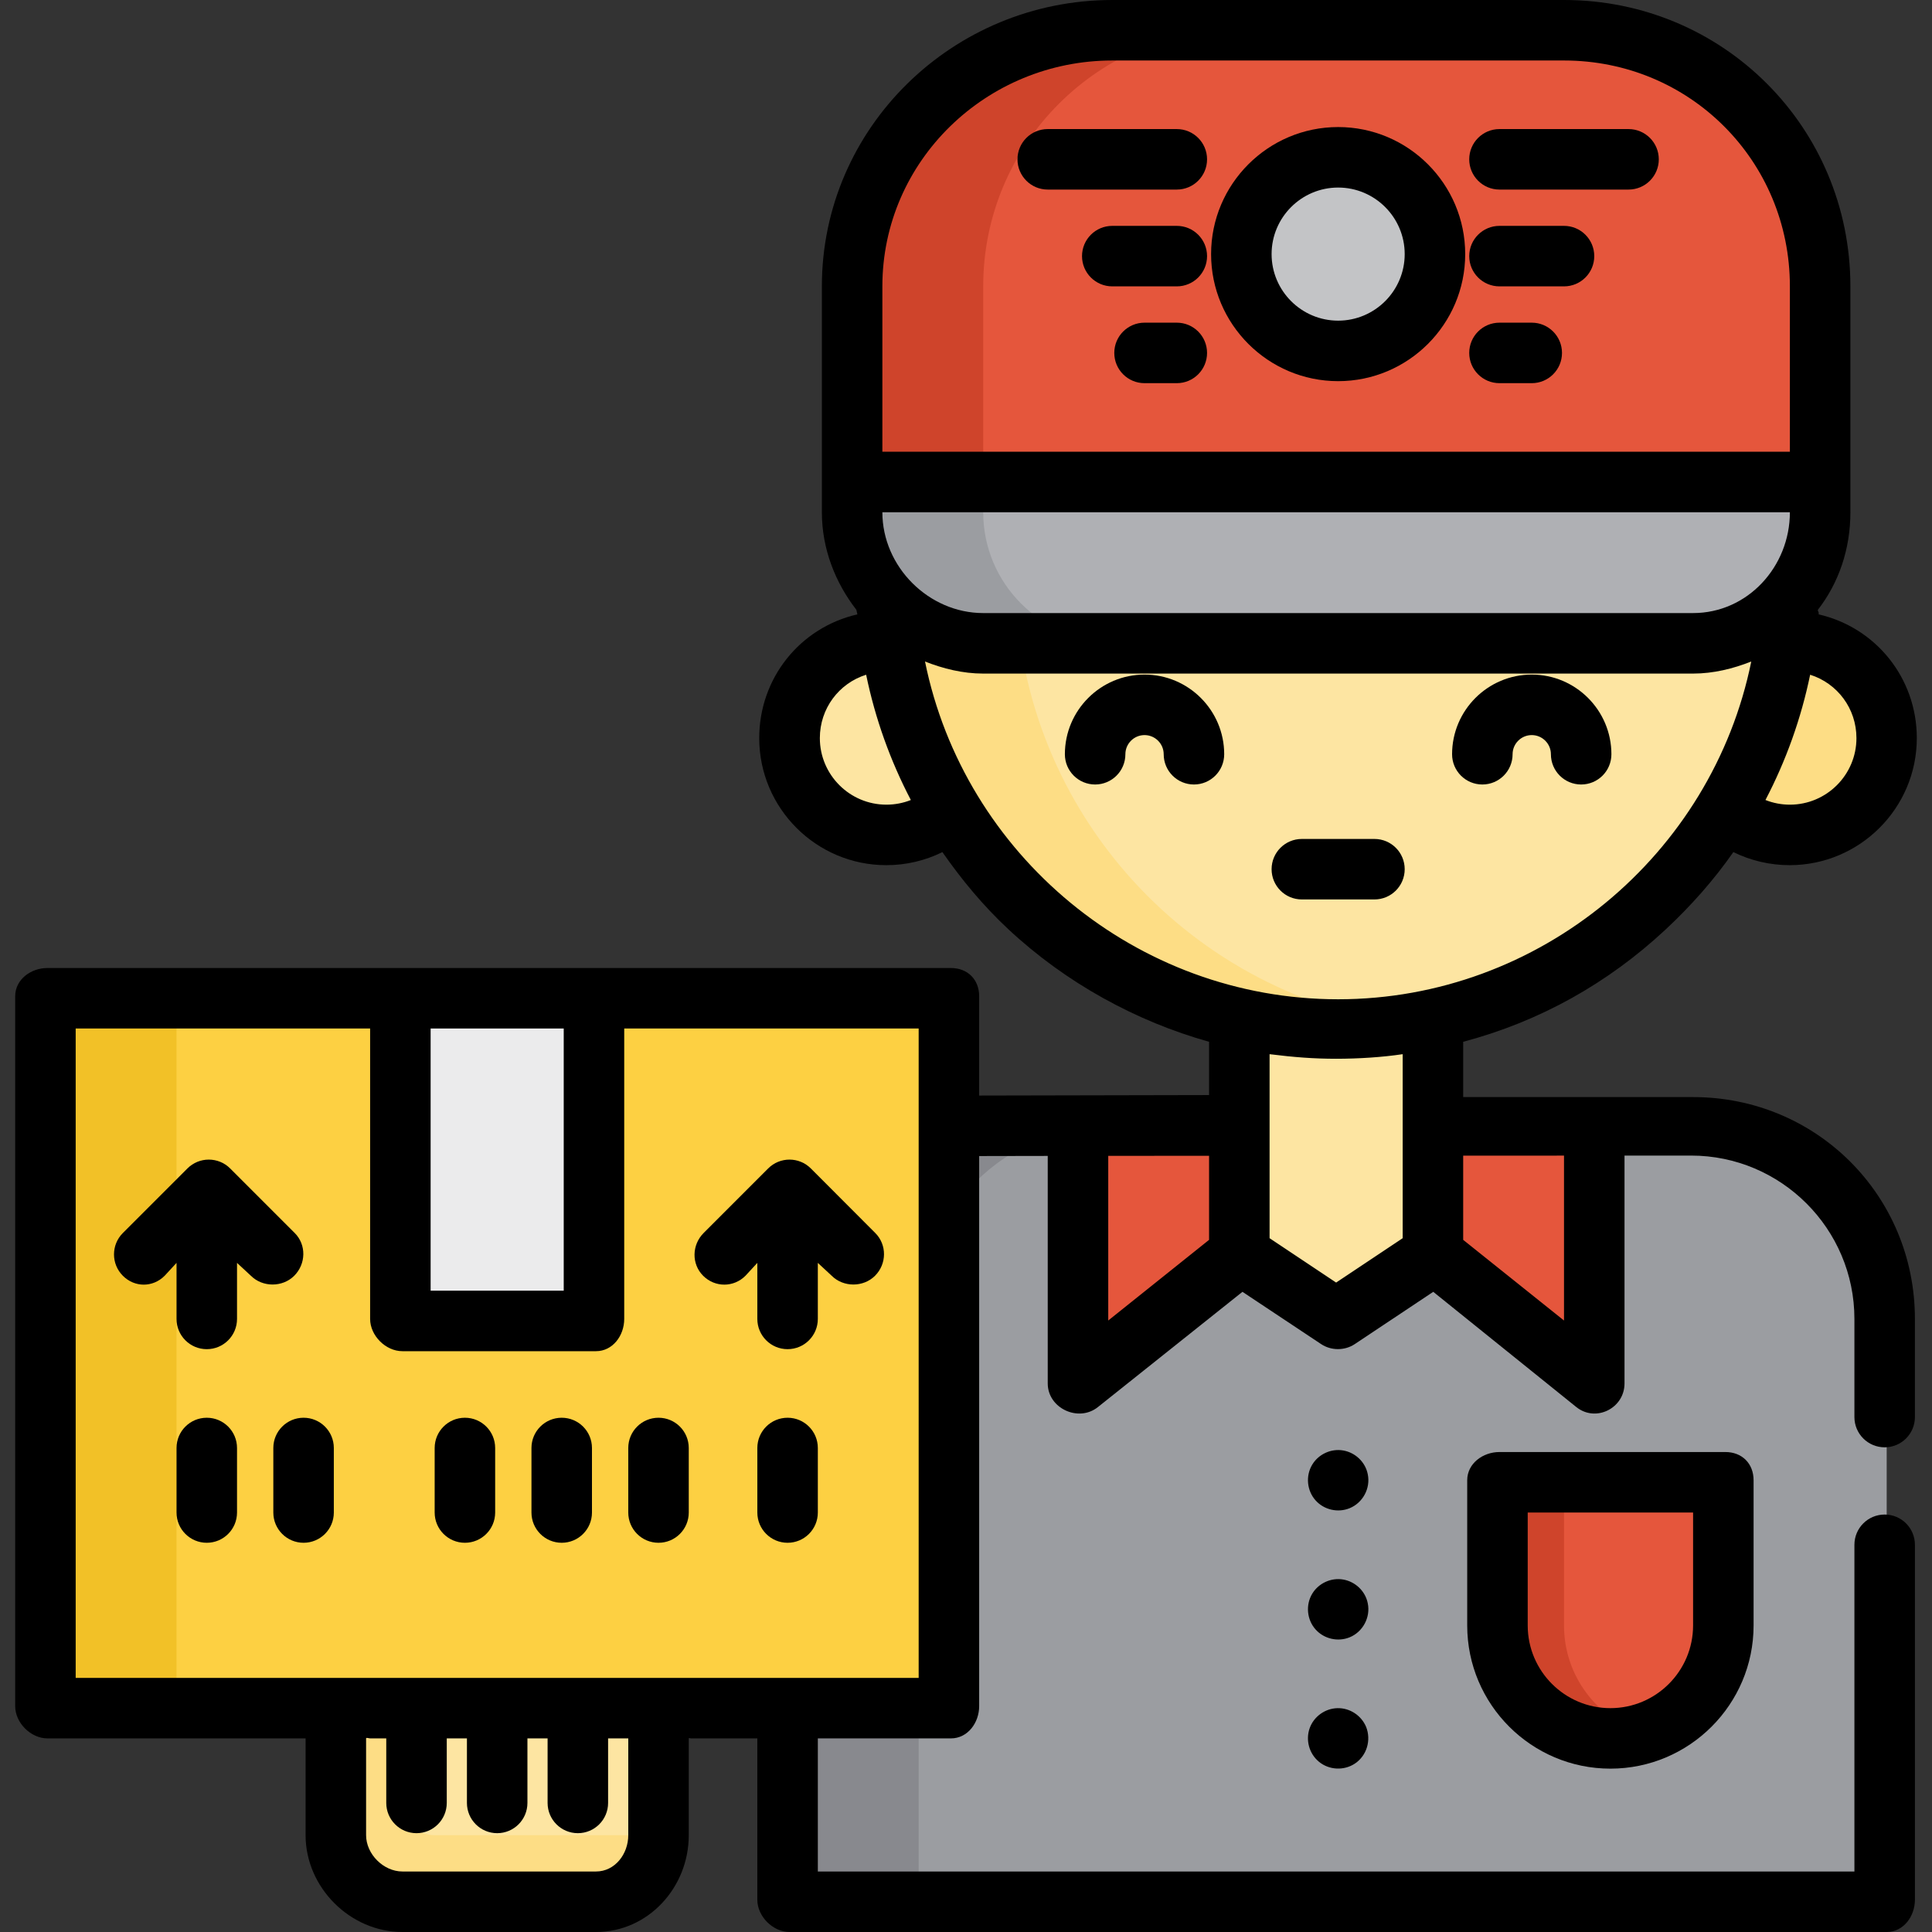 <svg xmlns="http://www.w3.org/2000/svg" xmlns:xlink="http://www.w3.org/1999/xlink" id="Layer_1" viewBox="0 0 512 512" xml:space="preserve"><rect x="0" y="0" width="512" height="512" fill="#333333" stroke="none"/> <circle style="fill:#FDDD85;" cx="474.342" cy="195.608" r="25.653"></circle> <g> <circle style="fill:#FDE5A2;" cx="234.91" cy="195.608" r="25.653"></circle> <circle style="fill:#FDE5A2;" cx="354.626" cy="152.852" r="119.716"></circle> </g> <path style="fill:#FDDD85;" d="M269.111,152.852c0-60.31,44.6-110.195,102.614-118.494c-5.587-0.8-11.295-1.222-17.102-1.222 c-66.117,0-119.716,53.599-119.716,119.716s53.599,119.716,119.716,119.716c5.807,0,11.515-0.422,17.102-1.222 C313.709,263.047,269.111,213.162,269.111,152.852z"></path> <path style="fill:#E5563C;" d="M482.889,127.198H226.355V75.891c0-37.781,30.628-68.409,68.409-68.409H414.48 c37.781,0,68.409,30.628,68.409,68.409V127.198z"></path> <path style="fill:#CF442B;" d="M328.969,7.482h-34.205c-37.781,0-68.409,30.628-68.409,68.409v51.307h34.205V75.891 C260.559,38.11,291.186,7.482,328.969,7.482z"></path> <path style="fill:#AFB0B4;" d="M448.685,169.954H260.559c-18.891,0-34.205-15.314-34.205-34.205v-8.551h256.534v8.551 C482.889,154.64,467.575,169.954,448.685,169.954z"></path> <g> <path style="fill:#9B9DA1;" d="M260.559,135.749v-8.551h-34.205v8.551c0,18.891,15.314,34.205,34.205,34.205h34.205 C275.873,169.954,260.559,154.64,260.559,135.749z"></path> <path style="fill:#9B9DA1;" d="M499.992,503.449H209.252V349.528c0-28.336,22.971-51.307,51.307-51.307h188.125 c28.336,0,51.307,22.97,51.307,51.307V503.449z"></path> </g> <path style="fill:#88898E;" d="M294.764,298.221h-34.205c-28.336,0-51.307,22.97-51.307,51.307v153.921h34.205V349.528 C243.457,321.192,266.428,298.221,294.764,298.221z"></path> <polygon style="fill:#FDE5A2;" points="380.275,332.426 354.622,350.597 328.969,332.426 328.969,272.568 380.275,272.568 "></polygon> <g> <polygon style="fill:#E5563C;" points="423.031,366.63 380.275,332.426 380.275,298.221 423.031,298.221 "></polygon> <polygon style="fill:#E5563C;" points="286.213,366.63 328.969,332.426 328.969,298.221 286.213,298.221 "></polygon> <path style="fill:#E5563C;" d="M427.307,460.693L427.307,460.693c-16.529,0-29.929-13.4-29.929-29.929v-38.48h59.858v38.48 C457.236,447.293,443.836,460.693,427.307,460.693z"></path> </g> <path style="fill:#CF442B;" d="M414.48,430.764v-38.48h-17.102v38.48c0,16.529,13.4,29.929,29.929,29.929 c2.973,0,5.84-0.439,8.551-1.246C423.496,455.767,414.48,444.321,414.48,430.764z"></path> <circle style="fill:#C3C4C6;" cx="354.626" cy="67.34" r="25.653"></circle> <path style="fill:#FDE5A2;" d="M157.946,503.449h-51.307c-9.446,0-17.102-7.656-17.102-17.102v-25.653 c0-4.722,3.829-8.551,8.551-8.551h68.409c4.722,0,8.551,3.829,8.551,8.551v25.653C175.048,495.792,167.39,503.449,157.946,503.449z"></path> <path style="fill:#FDDD85;" d="M106.639,477.795v-25.653h-8.551c-4.722,0-8.551,3.829-8.551,8.551v25.653 c0,9.446,7.658,17.102,17.102,17.102h51.307c9.445,0,17.102-7.656,17.102-17.102H115.19 C110.466,486.347,106.639,482.518,106.639,477.795z"></path> <rect x="12.576" y="264.017" style="fill:#FDD042;" width="239.432" height="188.125"></rect> <rect x="12.576" y="264.017" style="fill:#F2C127;" width="34.205" height="188.125"></rect> <rect x="106.643" y="264.017" style="fill:#EBEBEC;" width="51.307" height="85.511"></rect> <path d="M448.682,290.739h-60.925v-14.652c20.309-5.387,38.349-15.503,53.652-29.762c6.708-6.251,12.798-13.131,17.947-20.513 c4.6,2.265,9.725,3.466,14.915,3.466c18.566,0,33.703-15.105,33.703-33.67c0-15.866-10.8-29.294-26.022-32.794 c0.006-0.088,0.025-0.174,0.031-0.262c0.023-0.309-0.238-0.615-0.25-0.917c5.571-7.155,8.639-16.136,8.639-25.885V75.891 C490.373,33.75,456.622,0,414.481,0H294.765c-42.141,0-76.96,33.75-76.96,75.891v59.858c0,9.735,3.588,18.705,9.144,25.854 c-0.001,0.214,0.133,0.429,0.148,0.646c0.014,0.189,0.1,0.376,0.114,0.564c-15.223,3.498-26.008,16.926-26.008,32.795 c0,18.566,15.121,33.67,33.687,33.67c5.198,0,10.261-1.193,14.859-3.459c5.12,7.34,10.778,14.184,17.442,20.408 c15.326,14.311,33.987,24.462,53.227,29.861v14.116c0,0-56.651,0.114-60.927,0.128v-26.316c0-4.427-3.054-7.482-7.482-7.482H12.576 c-4.428,0-8.551,3.055-8.551,7.482v188.125c0,4.427,4.123,8.551,8.551,8.551h68.97c-0.005,0-0.561-0.181-0.561,0v25.653 c0,13.851,11.803,25.653,25.653,25.653h51.307c13.851,0,24.585-11.803,24.585-25.653v-25.653c0-0.181,0.513,0,0.508,0h17.663v42.756 c0,4.427,4.123,8.551,8.551,8.551h290.739c4.428,0,7.482-4.124,7.482-8.551v-94.063c0-4.427-3.588-8.017-8.017-8.017 s-8.017,3.589-8.017,8.017v86.58H216.735v-35.273h35.273c4.428,0,7.482-4.124,7.482-8.551V306.364 c3.207-0.01,9.62-0.02,18.171-0.033v60.299c0,6.569,8.131,10.387,13.293,6.259l38.312-30.543l20.842,13.851 c2.664,1.775,6.263,1.776,8.927,0l20.792-13.851l37.919,30.543c5.16,4.127,12.766,0.311,12.766-6.259v-60.386l17.637-0.006 c23.871,0,43.29,19.42,43.29,43.29v26.009c0,4.427,3.588,8.017,8.017,8.017s8.017-3.589,8.017-8.017v-26.009 C507.474,316.817,481.395,290.739,448.682,290.739z M149.394,272.568v69.478h-35.273v-69.478H149.394z M166.497,460.693v25.653 c0,5.01-3.541,9.62-8.551,9.62h-51.307c-5.01,0-9.62-4.61-9.62-9.62v-25.653c0-0.295,0.775,0,1.069,0h4.276v17.102 c0,4.427,3.588,8.017,8.017,8.017s8.017-3.589,8.017-8.017v-17.102h5.344v17.102c0,4.427,3.588,8.017,8.017,8.017 c4.428,0,8.017-3.589,8.017-8.017v-17.102h5.344v17.102c0,4.427,3.588,8.017,8.017,8.017s8.017-3.589,8.017-8.017v-17.102H166.497 C166.791,460.693,166.497,460.398,166.497,460.693z M243.457,444.66H20.058V272.568h78.029v76.96c0,4.427,4.123,8.551,8.551,8.551 h51.307c4.428,0,7.482-4.124,7.482-8.551v-76.96h78.029V444.66z M233.837,135.749L233.837,135.749h240.501l0,0 c0,14.44-11.213,26.722-25.653,26.722H260.559C246.119,162.472,233.837,150.189,233.837,135.749z M491.975,195.608 c0,9.725-7.912,17.637-17.637,17.637c-2.238,0-4.43-0.426-6.476-1.235c5.455-10.426,9.448-21.585,11.844-33.198 C486.946,181.094,491.975,187.778,491.975,195.608z M233.837,75.891c0-33.3,27.627-59.858,60.927-59.858H414.48 c33.3,0,59.858,26.558,59.858,59.858v43.825H233.837L233.837,75.891L233.837,75.891z M234.906,213.244 c-9.725,0-17.637-7.912-17.637-17.637c0-7.83,5.028-14.514,12.269-16.797c2.396,11.615,6.391,22.776,11.847,33.203 C239.338,212.822,237.147,213.244,234.906,213.244z M245.138,175.309c4.78,1.882,9.979,3.196,15.42,3.196h188.125 c5.442,0,10.641-1.314,15.421-3.196c-10.379,51.171-56.046,89.509-109.484,89.509C301.138,264.818,255.511,226.495,245.138,175.309z M293.695,306.315c7.482-0.006,17.102-0.014,26.722-0.021v22.279l-26.722,21.378V306.315z M354.088,339.893l-17.637-11.758v-48.767 c6.413,0.803,11.695,1.215,17.637,1.215c5.942,0,12.292-0.413,17.637-1.215v48.767L354.088,339.893z M414.48,349.951l-26.722-21.378 v-22.314l26.722-0.01V349.951z"></path> <path d="M362.477,390.713c-0.617-3.226-3.275-5.755-6.489-6.32c-3.227-0.568-6.562,0.965-8.245,3.773 c-1.778,2.965-1.408,6.862,0.889,9.442c2.251,2.528,5.931,3.362,9.058,2.074C361.17,398.246,363.237,394.415,362.477,390.713z"></path> <path d="M362.477,424.917c-0.617-3.225-3.275-5.755-6.489-6.32c-3.224-0.567-6.564,0.967-8.245,3.773 c-1.778,2.965-1.408,6.862,0.889,9.442c2.245,2.522,5.932,3.37,9.058,2.084C361.17,432.463,363.235,428.611,362.477,424.917z"></path> <path d="M362.028,457.625c-1.271-3.021-4.315-5.028-7.605-4.944c-3.271,0.083-6.253,2.223-7.348,5.31 c-1.121,3.164-0.127,6.764,2.463,8.896c2.687,2.214,6.634,2.406,9.529,0.476C362.235,465.251,363.431,461.138,362.028,457.625z"></path> <path d="M372.259,230.347c0-4.427-3.588-8.017-8.017-8.017h-19.24c-4.428,0-8.017,3.589-8.017,8.017s3.588,8.017,8.017,8.017h19.24 C368.669,238.363,372.259,234.774,372.259,230.347z"></path> <path d="M303.315,178.772c-11.641,0-21.111,9.47-21.111,21.111c0,4.427,3.588,8.017,8.017,8.017s8.017-3.589,8.017-8.017 c0-2.799,2.278-5.077,5.077-5.077c2.799,0,5.077,2.278,5.077,5.077c0,4.427,3.588,8.017,8.017,8.017 c4.428,0,8.017-3.589,8.017-8.017C324.426,188.243,314.955,178.772,303.315,178.772z"></path> <path d="M392.835,207.9c4.428,0,8.017-3.589,8.017-8.017c0-2.799,2.278-5.077,5.077-5.077c2.799,0,5.077,2.278,5.077,5.077 c0,4.427,3.588,8.017,8.017,8.017s8.017-3.589,8.017-8.017c0-11.64-9.469-21.111-21.111-21.111c-11.641,0-21.111,9.47-21.111,21.111 C384.818,204.31,388.406,207.9,392.835,207.9z"></path> <path d="M397.378,384.802c-4.428,0-8.551,3.055-8.551,7.482v38.48c0,20.924,17.022,37.946,37.946,37.946 s37.946-17.022,37.946-37.946v-38.48c0-4.427-3.054-7.482-7.482-7.482H397.378z M448.685,430.764 c0,12.083-9.83,21.912-21.912,21.912s-21.912-9.83-21.912-21.912v-29.929h43.825V430.764z"></path> <path d="M354.622,33.67c-18.566,0-33.67,15.105-33.67,33.67s15.105,33.67,33.67,33.67c18.566,0,33.67-15.105,33.67-33.67 S373.188,33.67,354.622,33.67z M354.622,84.977c-9.725,0-17.637-7.912-17.637-17.637s7.912-17.637,17.637-17.637 c9.725,0,17.637,7.912,17.637,17.637S364.346,84.977,354.622,84.977z"></path> <path d="M431.582,34.205h-34.205c-4.428,0-8.017,3.589-8.017,8.017s3.588,8.017,8.017,8.017h34.205c4.428,0,8.017-3.589,8.017-8.017 S436.01,34.205,431.582,34.205z"></path> <path d="M414.48,59.858h-17.102c-4.428,0-8.017,3.589-8.017,8.017s3.588,8.017,8.017,8.017h17.102c4.428,0,8.017-3.589,8.017-8.017 S418.907,59.858,414.48,59.858z"></path> <path d="M405.929,85.511h-8.551c-4.428,0-8.017,3.589-8.017,8.017c0,4.427,3.588,8.017,8.017,8.017h8.551 c4.428,0,8.017-3.589,8.017-8.017C413.946,89.101,410.356,85.511,405.929,85.511z"></path> <path d="M311.866,34.205h-34.205c-4.428,0-8.017,3.589-8.017,8.017s3.588,8.017,8.017,8.017h34.205c4.428,0,8.017-3.589,8.017-8.017 S316.294,34.205,311.866,34.205z"></path> <path d="M311.866,59.858h-17.102c-4.428,0-8.017,3.589-8.017,8.017s3.588,8.017,8.017,8.017h17.102c4.428,0,8.017-3.589,8.017-8.017 S316.294,59.858,311.866,59.858z"></path> <path d="M311.866,85.511h-8.551c-4.428,0-8.017,3.589-8.017,8.017c0,4.427,3.588,8.017,8.017,8.017h8.551 c4.428,0,8.017-3.589,8.017-8.017C319.883,89.101,316.294,85.511,311.866,85.511z"></path> <path d="M54.797,375.716c-4.428,0-8.017,3.589-8.017,8.017v17.102c0,4.427,3.588,8.017,8.017,8.017s8.017-3.589,8.017-8.017v-17.102 C62.814,379.305,59.225,375.716,54.797,375.716z"></path> <path d="M80.451,375.716c-4.428,0-8.017,3.589-8.017,8.017v17.102c0,4.427,3.588,8.017,8.017,8.017c4.428,0,8.017-3.589,8.017-8.017 v-17.102C88.468,379.305,84.878,375.716,80.451,375.716z"></path> <path d="M123.207,375.716c-4.428,0-8.017,3.589-8.017,8.017v17.102c0,4.427,3.588,8.017,8.017,8.017 c4.428,0,8.017-3.589,8.017-8.017v-17.102C131.223,379.305,127.634,375.716,123.207,375.716z"></path> <path d="M148.86,375.716c-4.428,0-8.017,3.589-8.017,8.017v17.102c0,4.427,3.588,8.017,8.017,8.017s8.017-3.589,8.017-8.017v-17.102 C156.877,379.305,153.287,375.716,148.86,375.716z"></path> <path d="M174.513,408.852c4.428,0,8.017-3.589,8.017-8.017v-17.102c0-4.427-3.588-8.017-8.017-8.017s-8.017,3.589-8.017,8.017 v17.102C166.497,405.262,170.085,408.852,174.513,408.852z"></path> <path d="M208.718,375.716c-4.428,0-8.017,3.589-8.017,8.017v17.102c0,4.427,3.588,8.017,8.017,8.017 c4.428,0,8.017-3.589,8.017-8.017v-17.102C216.735,379.305,213.145,375.716,208.718,375.716z"></path> <path d="M197.551,338.094l3.149-3.416v14.85c0,4.427,3.588,8.017,8.017,8.017c4.428,0,8.017-3.589,8.017-8.017v-14.85l3.683,3.416 c3.089,3.088,8.382,3.088,11.471,0c3.131-3.131,3.197-8.207,0.067-11.337l-17.069-17.102c-3.132-3.131-8.19-3.131-11.322,0 l-17.094,17.102c-3.131,3.131-3.26,8.207-0.129,11.337C189.475,341.225,194.421,341.225,197.551,338.094z"></path> <path d="M78.102,326.758L61,309.655c-3.132-3.131-8.207-3.131-11.338,0L32.56,326.758c-3.131,3.131-3.131,8.207,0,11.337 c3.132,3.131,7.94,3.131,11.071,0l3.149-3.416v14.85c0,4.427,3.588,8.017,8.017,8.017s8.017-3.589,8.017-8.017v-14.85l3.683,3.416 c3.089,3.088,8.382,3.088,11.471,0C81.1,334.965,81.233,329.887,78.102,326.758z"></path> </svg>